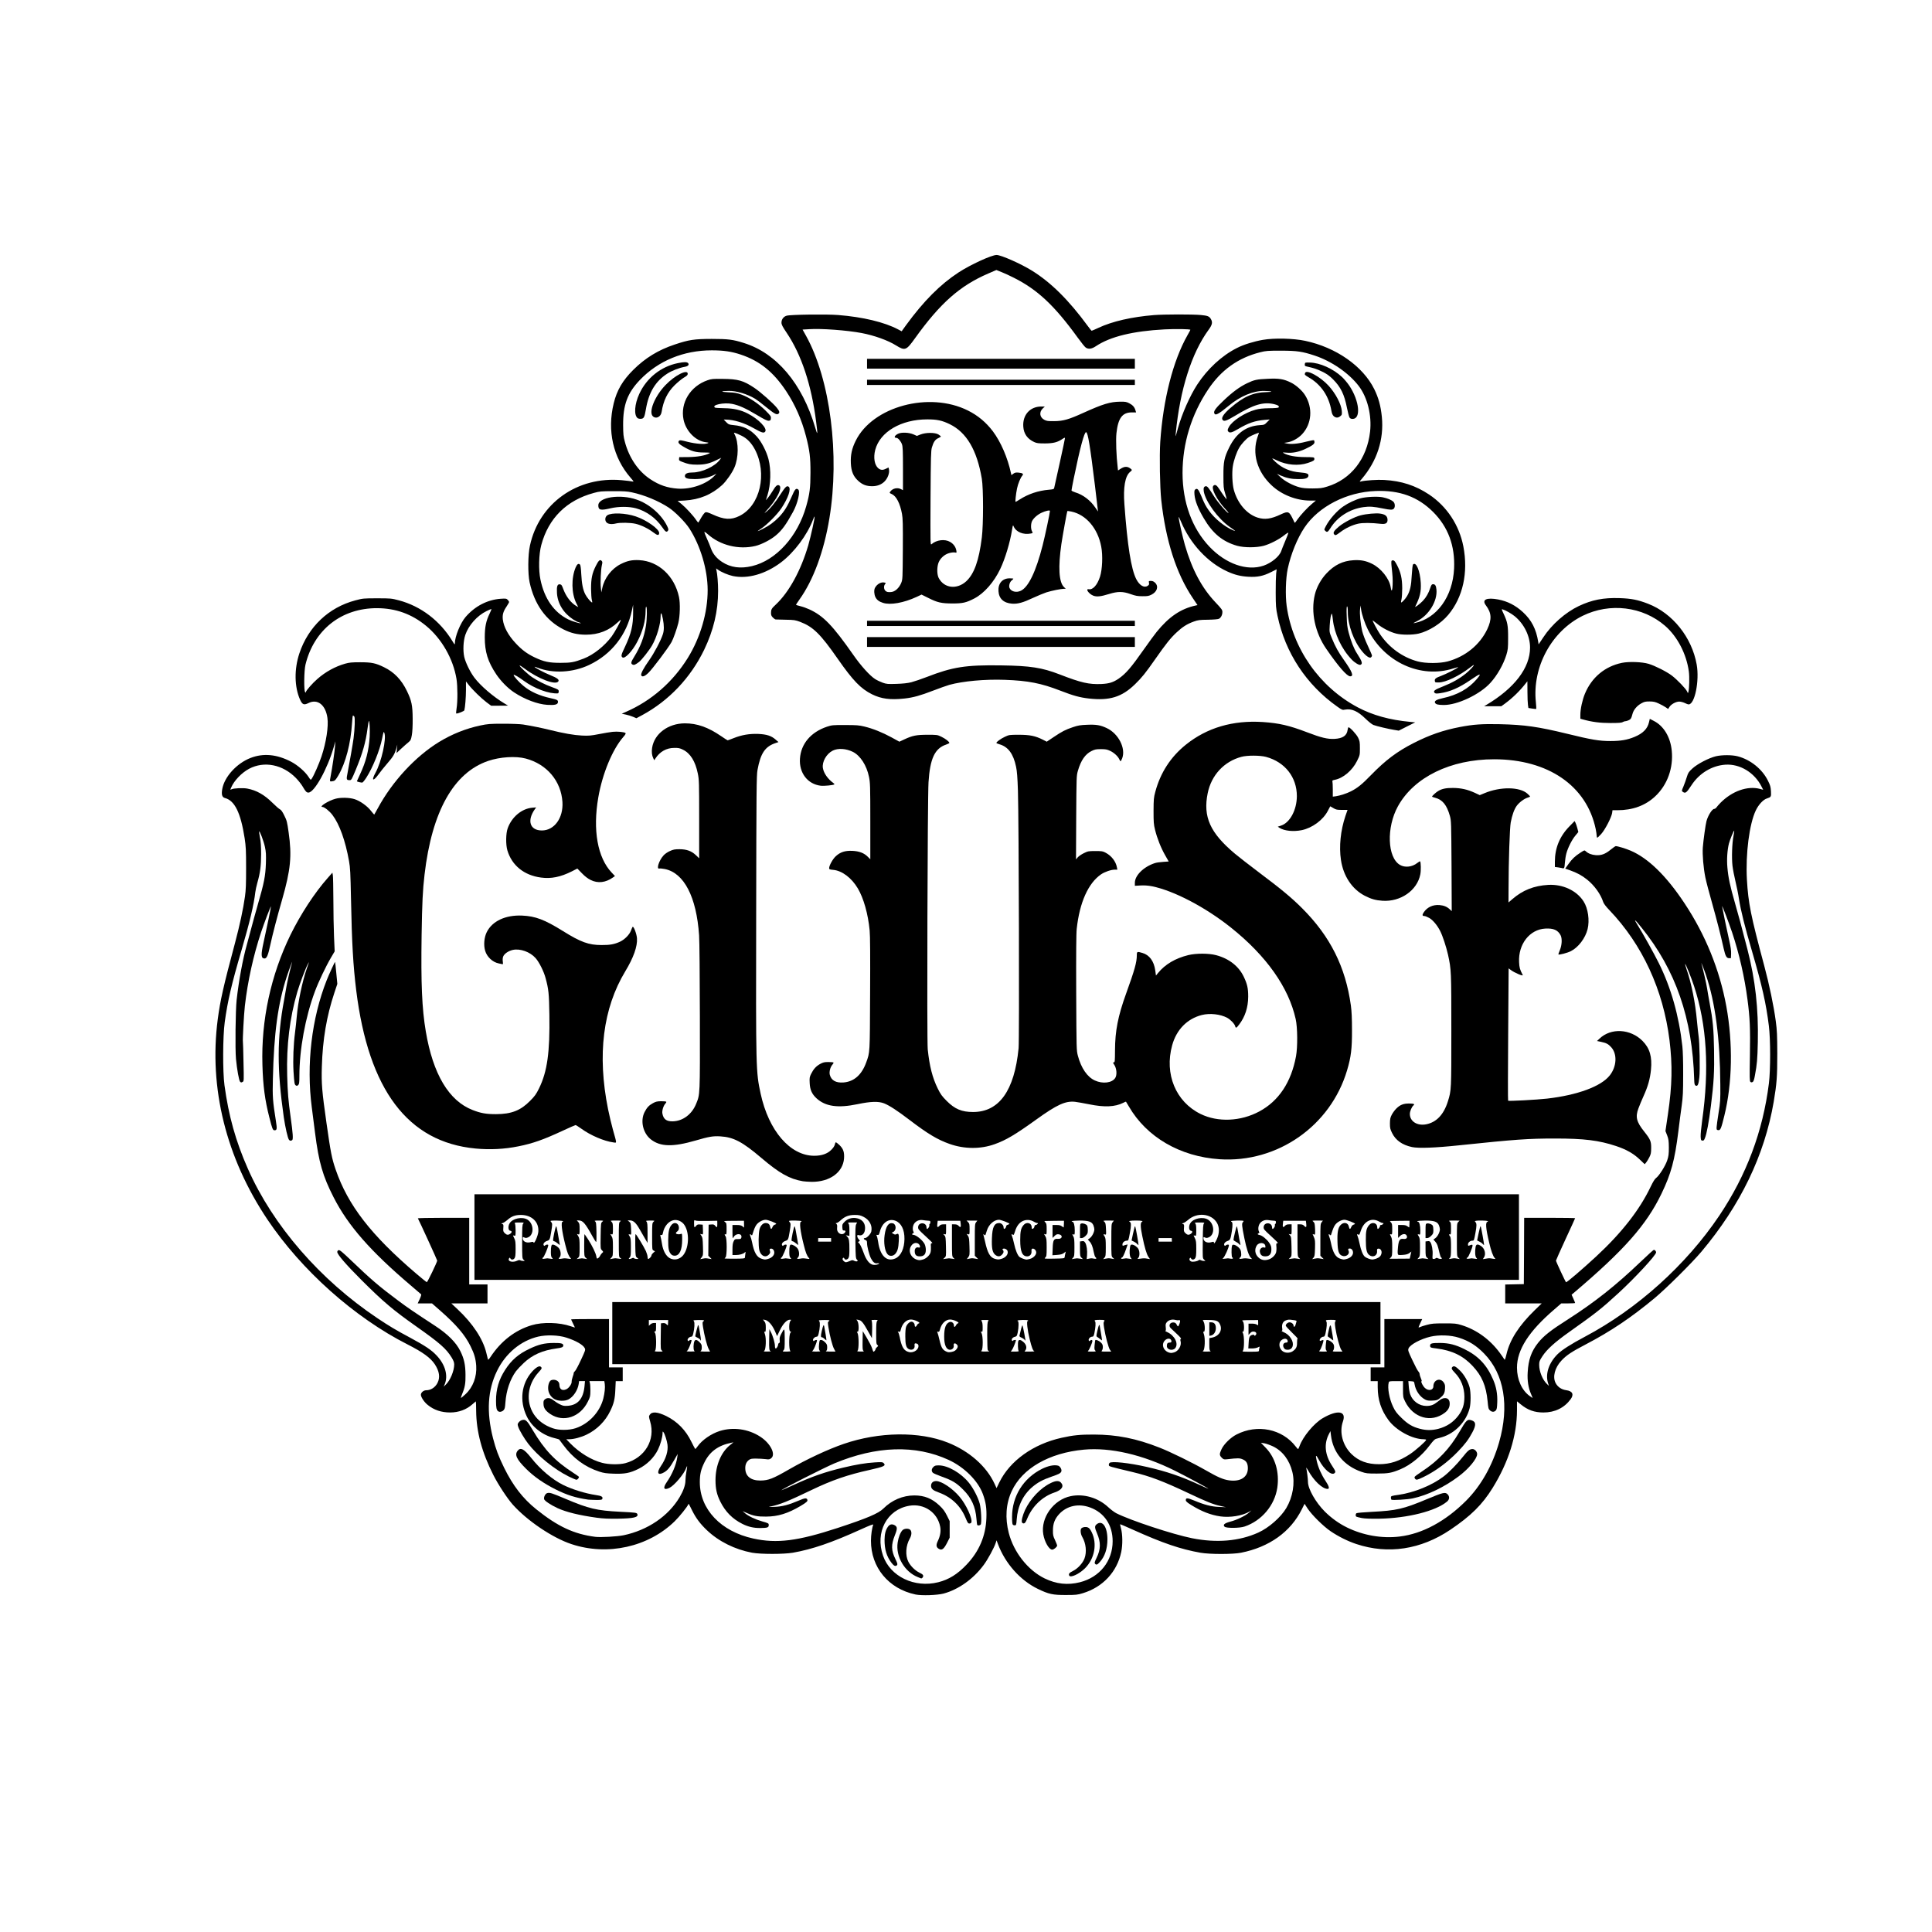 <svg class="img-fluid" xmlns="http://www.w3.org/2000/svg" style="transform-origin:50% 50%;transition:transform 200ms ease-in-out 0s" viewBox="0 0 30050 30050" transform="scale(1.016)" cursor="move"><g fill="#000"><path d="M14250 24646c-410-87-681-414-680-823 0-87 16-197 35-245 5-12-53 10-187 71-450 204-747 306-1044 358-142 24-492 24-624 0-265-50-511-173-692-345-103-98-167-184-226-302-55-111-53-109-59-92-13 34-134 186-207 257-404 395-1030 534-1582 350-289-96-675-356-897-604-84-95-223-305-299-456-174-344-259-660-262-977 0-82-3-148-5-148-1 0-25 20-53 45-90 81-209 125-340 125-135 0-249-38-344-116-53-42-104-119-104-155 0-34 41-69 80-69 73 0 140-44 175-114 42-84 28-176-42-284-66-99-184-185-416-303-815-413-1625-1136-2147-1914-632-943-898-2014-760-3064 38-289 87-506 265-1171 71-268 125-516 152-710 14-98 17-193 17-435 0-271-3-328-22-455-61-392-152-578-303-617-43-12-55-52-40-137 32-186 221-394 433-476 196-76 402-57 622 58 101 53 215 153 266 232 32 49 33 50 47 30 33-46 115-233 152-345 71-213 109-460 90-589-28-199-152-296-291-226-69 34-93 24-128-53-87-195-91-466-10-709 136-406 448-702 855-810 117-31 125-32 335-32 209 0 218 1 333 31 338 90 630 313 820 625 32 53 37 58 37 34 0-104 84-311 164-404 142-165 333-264 536-279 80-5 89-4 109 16 11 11 21 27 21 34 0 6-18 38-40 71-49 72-64 124-56 195 14 116 83 244 200 368 94 100 172 158 287 213 139 66 220 84 394 84 162 0 209-8 357-65 150-58 319-192 429-340 45-62 139-231 139-252 0-5-20 11-45 35-136 129-296 191-490 191-132-1-226-23-342-81-268-135-445-382-519-722-28-129-26-418 5-559 139-649 726-1067 1408-1003 70 7 141 15 158 19 29 6 28 5-26-58-267-307-360-720-257-1139 48-198 137-350 298-510 182-182 385-306 635-389 221-74 298-85 565-86 253 0 326 9 494 62 501 156 893 621 1091 1291 40 136 42 120 15-90-72-561-225-1022-450-1356-65-96-80-126-80-156 0-50 31-92 78-106 57-18 610-25 788-11 380 30 713 110 921 221l53 28 66-92c271-371 524-625 804-808 182-119 506-268 583-268 69 0 373 135 542 240 293 182 565 453 854 847 29 40 56 73 60 73 5 0 50-20 102-44 216-101 511-168 853-196 155-12 583-13 717-1 103 10 128 19 153 62 29 49 21 88-35 164-261 358-438 915-503 1585-6 66-6 66 34-80 62-221 182-492 294-665 159-243 378-445 609-561 103-53 260-101 398-125 175-30 466-23 645 15 474 100 885 388 1059 740 65 132 99 256 116 424 34 345-73 676-308 951-36 42-37 44-13 38 69-17 256-29 356-23 265 15 479 84 688 223 273 182 462 469 525 795 77 402-7 780-232 1048-112 133-294 248-452 286-93 22-260 22-345 0-93-23-214-86-292-151-38-30-68-53-68-50 0 14 76 156 113 210 138 205 345 355 577 417 122 33 338 32 459 0 271-73 492-254 606-493 72-153 66-249-21-365-67-88 9-124 190-90 143 28 264 90 377 194 132 122 202 257 234 455l6 38 72-108c130-198 339-381 542-478 203-96 378-130 624-122 181 6 279 25 437 86 376 145 671 514 745 931 44 249-29 610-123 610-10 0-38-10-61-22-23-11-61-21-83-21-51 0-124 40-151 83l-19 30-38-26c-21-15-68-40-105-57-55-26-79-31-141-32-66 0-82 4-130 31-64 36-115 97-131 157-19 74-28 86-65 102-20 8-42 14-48 13s-22 4-36 12c-19 12-63 15-190 15-160 0-283-16-422-55l-38-11v-62c0-86 31-227 70-321 104-250 306-418 566-472 106-22 310-15 409 15 95 28 276 119 356 180 81 62 216 202 233 243 13 30 13 30 20 7 14-53 18-228 7-312-36-268-175-536-364-700-343-297-846-358-1262-153-475 235-773 784-716 1321 5 54 8 101 6 104-3 2-31 0-62-5l-58-9-7-45c-4-25-8-117-8-204l-1-160-27 34c-89 114-199 221-314 306l-58 42h-263l34-20c432-257 669-568 669-878 0-176-90-360-234-479-49-40-140-92-183-105-22-7-21-4 12 66 60 127 70 182 69 373 0 155-3 178-27 258-45 145-140 313-243 426-160 178-509 343-718 340-86-1-116-9-130-32-17-28 20-51 116-72 225-48 396-144 523-293 80-95 58-92-95 13-176 121-318 183-470 204-49 7-68 6-79-4-30-29-3-50 126-100 144-57 255-120 353-200 61-50 120-114 120-129 0-3-26 14-57 38-169 131-372 228-478 230-58 1-60 0-63-25-4-31 16-46 100-77 65-24 223-103 253-126 13-10-12-5-71 14-499 159-1055-95-1308-598-47-94-93-232-103-308l-7-59-8 55c-9 69 6 227 32 338 12 49 47 142 85 222 36 76 65 145 65 153s-7 20-15 27c-21 17-75-18-135-91-129-155-219-402-220-601 0-58-4-88-11-88-8 0-10 44-6 152 3 120 10 174 30 248 34 131 80 247 127 319 80 123 91 161 53 175-21 8-89-33-134-81-155-162-264-394-288-611-5-46-11-86-14-89-12-11-29 77-34 177-6 104-5 106 32 195 55 134 100 215 188 339 126 178 152 246 93 246-49 0-179-149-365-419-173-250-240-564-176-831 27-114 95-238 179-326 121-129 249-191 411-201 115-7 191 8 285 54 138 67 266 228 286 358 21 145 43-48 24-220-20-184-20-190 10-190 21 0 31 12 63 72 58 111 79 205 80 353 0 69-5 145-11 170-6 24-9 47-6 49 8 8 65-53 91-97 46-78 64-156 72-320 5-85 13-158 19-164 48-48 108 96 119 282 7 135-12 218-85 363-11 21 72-41 116-87 53-56 88-118 116-203 15-44 22-53 41-53 32 0 46 21 52 82 17 177-117 395-298 484-54 26-65 34-39 29 342-68 587-405 607-835 16-347-91-636-321-866-234-233-512-335-880-321-443 16-873 237-1089 559-111 166-209 407-257 633-31 144-38 410-16 569 92 654 503 1240 1088 1551 229 121 486 193 806 223l74 7-126 63-126 64-72-12c-88-14-265-56-316-75-21-8-73-49-122-97-118-115-211-156-312-138-40 8-46 6-118-45-476-336-798-826-916-1390-25-118-27-151-28-355-1-124 3-255 7-292l8-66-88 44c-117 59-207 78-343 70-118-6-212-29-323-80-304-138-572-428-713-769-19-45-34-74-34-65 0 35 61 307 96 428 110 379 259 657 470 880 92 97 104 114 104 145 0 45-21 87-52 104-16 8-74 13-169 15-128 1-152 5-217 28-103 37-172 81-264 167-93 87-160 171-328 411-148 212-205 282-307 381-202 197-390 255-708 219-139-16-240-44-433-119-296-115-494-154-854-167-304-11-640 20-848 77-41 12-154 52-250 89-195 75-301 105-435 120-218 24-357 6-500-65-172-86-289-207-523-542-266-382-378-491-575-566-75-28-93-31-222-33-77-2-146-3-153-4-8 0-27-13-43-29-23-23-29-38-29-71 0-53 9-69 72-127 204-191 384-520 498-908 39-136 105-433 97-441-2-3-12 17-22 43-89 238-290 507-492 659-239 180-511 257-737 209-72-15-175-59-227-96l-30-21 5 24c15 62 26 205 26 320 0 310-70 604-214 903-208 429-540 779-949 1000l-88 47-49-21c-28-12-78-28-113-35l-62-13 65-29c389-170 716-455 946-825 193-313 305-694 304-1041-1-313-111-680-281-943-64-98-220-255-314-317-157-103-373-193-565-234-68-15-126-19-285-18-184 0-208 2-298 27-416 112-694 387-804 797-38 140-44 382-13 529 60 291 206 501 426 610 59 29 182 66 191 58 2-3-9-8-26-12-16-3-56-23-88-44-151-99-240-244-250-406-6-101 6-138 44-133 24 3 31 12 53 73 43 115 116 210 198 258l31 17-29-57c-76-152-80-388-10-552 23-52 46-65 68-38 6 7 14 71 17 142 8 150 25 237 61 309 24 48 89 126 105 126 4 0 2-17-4-38-6-20-11-98-12-172 0-158 16-236 73-350 42-84 63-103 88-78 14 14 15 23 4 69-16 75-24 261-15 344l8 70 13-63c33-157 143-300 285-371 100-50 170-65 284-59 293 16 537 242 606 563 21 96 16 294-10 399-21 86-78 247-104 292-53 94-290 409-354 471-56 55-98 69-110 37-9-24 35-108 120-228 77-108 180-303 211-399 20-60 20-133 1-233-19-98-35-118-35-44 0 121-59 321-131 447-43 75-160 224-200 254-57 43-77 51-99 39-30-16-25-38 26-120 97-157 151-300 179-472 17-106 20-284 5-293-6-4-10 19-10 63 0 151-44 314-128 474-76 146-192 267-227 238-24-20-19-39 39-161 96-203 126-330 125-528v-116l-19 87c-79 374-312 672-654 834-249 118-555 134-788 43-27-10-48-17-48-14 0 11 145 89 235 125 114 46 146 71 129 98-40 62-307-39-515-195-39-30-74-51-77-48-9 9 126 135 190 178 91 60 196 113 306 153 96 35 102 39 102 66 0 15-6 28-12 29-135 10-360-73-525-194-83-62-153-101-153-87 0 20 81 110 149 166 108 90 244 151 421 190 99 22 112 29 108 62-4 35-48 46-163 39-147-9-347-84-510-192-96-64-201-171-271-275-130-195-176-345-176-565 0-160 19-253 75-367 18-38 30-68 25-68s-38 14-74 32c-143 70-274 217-324 364-31 92-38 242-16 339 21 89 91 231 155 316 97 128 289 292 462 396l54 32-130 1h-130l-70-52c-82-62-215-192-273-266l-42-54v129c0 115-13 271-25 314-5 13-93 49-122 49-6 0-5-29 3-77 18-109 17-338-1-453-51-309-228-618-467-814-219-180-465-268-748-269-546-2-967 331-1097 865-22 91-26 399-5 420 9 9 12 9 12-2 0-20 101-135 175-199 124-109 271-190 424-234 64-18 101-22 231-22 178 0 237 13 366 76 156 76 267 192 350 364 72 148 87 221 88 425 1 109-4 204-13 252-13 71-17 79-54 110-23 18-72 62-111 98l-69 65 6-65 6-65-14 54c-25 90-50 132-137 232-46 53-108 130-138 172-82 113-112 96-46-25 93-169 172-526 136-613-10-25-12-19-35 93-34 174-145 446-239 591-25 40-53 74-61 77-12 5-85-12-85-20 0-2 22-50 49-107 90-192 133-360 147-575 6-106-2-252-13-240-3 3-12 54-20 113-27 211-75 380-183 641-59 141-65 152-89 152-53 0-55-8-32-121 30-155 79-434 90-519 19-146 25-318 11-335-7-8-16-15-20-15s-11 51-14 113c-20 316-97 612-211 807-38 64-51 79-76 84-57 11-57 12-43-61 30-161 64-394 69-468l5-80-24 87c-96 335-297 698-388 698-29 0-42-14-89-94-19-33-65-91-104-131-202-205-484-261-714-140-115 61-232 183-276 289-15 36-15 37 5 26 31-17 178-24 243-11 139 26 260 94 383 216 50 50 103 96 117 102 17 8 39 38 66 95 38 75 44 99 66 257 52 362 31 574-100 1031-74 256-148 541-180 690-34 160-55 210-88 210-55 0-58-54-16-245 47-208 117-550 114-553-5-5-102 248-150 392-120 361-206 750-250 1132-15 133-36 526-30 549 2 5 6 144 9 307 7 297 7 297-15 308-17 10-24 9-36-2-18-18-48-185-64-351-14-149-7-747 10-902 34-302 94-624 156-845 19-69 49-179 66-245s62-229 100-362c100-345 119-445 126-638 4-135 2-175-15-255-18-85-79-247-89-236-2 2 4 44 13 92 13 64 18 138 18 259-1 181-14 283-58 437-13 46-27 110-31 143-21 188-86 460-210 885-154 524-213 779-258 1104-30 220-32 756-4 966 64 470 172 858 358 1278 384 870 1104 1700 1987 2291 175 117 282 181 492 293 237 128 331 190 412 277 131 139 178 307 122 441l-15 35 35-34c66-64 126-209 126-306 0-30-10-58-37-103-85-139-180-223-546-481-354-250-501-374-838-710-235-235-369-390-369-428 0-13 8-24 20-28 17-5 52 23 187 152 312 299 434 403 726 621 139 104 238 172 567 387 191 125 319 253 384 385 58 118 78 210 79 365 2 128-9 191-50 289-13 32-22 60-20 63 3 2 35-24 71-58 114-106 174-266 163-434-8-110-29-183-87-300-86-174-217-328-468-548l-122-107h-219l31-66c17-36 27-69 22-73-5-5-74-64-154-132-623-529-964-918-1187-1355-166-325-226-535-283-983-17-130-39-306-50-391-86-656-3-1364 229-1950 35-88 123-281 127-277 2 2 11 78 19 169l16 167-45 135c-119 357-180 716-192 1131-8 264 2 377 71 864 65 455 81 539 140 711 188 547 542 1004 1236 1596 83 71 155 129 160 129 11 0 159-309 159-330 0-10-279-619-296-647-3-4 173-8 390-8h396v1020h280v290h-554l95 89c234 219 390 456 441 669 12 48 23 93 25 101 2 9 18-7 39-39 160-243 376-410 630-486 170-51 425-44 599 16 32 11 60 20 62 20s-10-27-27-60c-16-33-30-62-30-65s131-5 290-5h290v740h210v210h-107l-6 128c-6 146-22 214-78 329-75 157-205 287-362 362-87 42-198 71-269 71h-42l64 66c140 142 322 253 485 295 104 27 263 29 355 5 299-80 464-356 380-638-21-73-22-79-6-103 34-52 118-45 251 19 171 84 301 217 388 398 29 59 55 107 58 108 3 0 20-20 37-44 69-96 207-191 336-232 205-65 440-32 622 87 156 101 241 270 167 329-25 20-35 21-88 14-33-4-97-8-142-8-68-1-86 3-110 20-39 29-58 71-57 129 1 121 85 188 234 187 122-2 191-29 435-170 273-157 596-308 838-391 541-186 1157-194 1594-20 327 130 591 362 714 628l32 69 42-87c162-332 520-588 956-684 174-39 286-50 494-49 351 1 647 60 1000 199 174 68 510 233 716 351 179 103 261 138 350 151 176 25 289-48 289-185 0-72-22-112-76-135-48-22-76-22-241-3-49 5-55 4-83-24-37-37-37-57-3-130 36-77 138-178 228-224 319-165 702-87 909 185 16 20 31 37 35 37 3 0 14-21 23-47 52-145 220-346 353-425 230-134 368-112 310 51-57 163-5 363 130 496 110 108 246 158 425 157 170-1 310-47 476-157 81-54 244-198 244-216 0-5-17-9-37-9-177-1-423-135-540-293-113-154-164-309-165-503v-94h-108v-210h210v-740h579l-29 62c-16 34-28 64-26 66 3 2 13-1 23-6 10-6 57-21 103-33 74-20 108-23 265-23 167 0 186 2 268 27 229 71 434 220 584 424 32 44 63 88 69 99 9 15 14 1 33-76 51-223 192-442 434-677l106-103h-559v-289l143-3 142-3 3-507 2-508h390c215 0 390 3 390 6s-66 148-147 322c-80 174-146 321-146 327 0 15 145 325 154 331 11 6 247-196 460-393 392-363 667-715 836-1070 36-75 63-119 83-133 46-33 143-186 170-270 21-63 25-94 25-195-1-104-4-129-26-187l-26-66 38-259c65-439 71-750 24-1133-96-771-416-1463-920-1990-54-56-86-99-95-125-39-121-135-254-248-344-79-63-153-103-260-141l-73-26 49-70c56-78 99-120 186-176 59-38 60-38 80-19 37 34 89 54 152 59 84 6 145-16 227-83 37-30 72-55 79-55 32 0 152 37 230 70 269 116 546 386 823 805 321 484 537 1016 640 1577 103 566 92 1177-30 1673-49 200-60 227-94 223-23-3-26-7-25-43 1-22 14-121 30-220 27-167 29-199 27-430-4-705-77-1263-221-1685-34-100-83-221-66-165 23 79 74 304 84 370 6 44 25 148 40 230 48 252 62 398 67 713 6 332-3 499-48 857-31 250-65 433-93 498-12 31-20 38-38 35-21-3-23-9-26-62-2-32 9-142 23-245 112-793 71-1465-124-2058-41-126-130-347-137-340-2 2 7 37 21 78 76 219 135 514 160 793 9 94 20 198 25 231 16 96 24 517 12 634-12 113-27 145-60 125-13-9-17-28-19-90-27-938-282-1676-804-2324-109-136-130-149-61-40 77 123 250 433 323 580 187 376 309 806 361 1275 8 76 13 236 12 435 0 268-4 338-22 470-12 85-36 265-52 400-55 440-110 644-259 953-231 478-572 864-1345 1519l-30 25 27 60c15 33 27 63 27 67 0 3-48 6-106 6h-106l-106 92c-391 335-572 618-572 892 0 183 75 349 196 435 24 18 44 30 44 28 0-3-11-29-25-60-41-94-59-206-51-332 11-195 56-321 160-452 86-107 191-190 454-357 410-263 731-516 1112-880 107-102 199-186 205-186 16 0 35 21 35 39 0 42-319 387-577 624-264 242-340 302-755 596-220 156-339 264-408 369-45 69-50 81-50 133 0 101 52 230 119 293l30 29-15-48c-41-138 14-304 146-436 65-65 208-157 420-269 802-425 1549-1098 2055-1850 419-624 670-1293 762-2030 25-203 25-675-1-880-42-341-104-614-256-1135-113-385-173-626-201-803-11-75-36-198-54-272s-39-182-46-240c-14-123-6-349 16-459 8-41 13-76 11-78-6-7-65 135-81 196-25 98-35 243-24 365 13 155 41 286 116 546 63 220 88 312 191 710 121 468 170 906 159 1420-6 267-12 338-44 508-12 69-22 96-36 103-13 7-23 7-33-2-13-11-14-64-8-403 7-413 0-579-37-856-45-346-128-707-234-1025-56-165-153-421-155-404 0 11 80 398 110 527 22 96 30 153 28 200l-3 67h-30c-36 0-55-33-80-145-48-215-104-433-176-690-45-157-92-337-105-400-30-147-47-351-39-460 9-114 42-352 56-403 23-86 87-187 118-187 10 0 25-10 34-22 8-13 37-45 63-72 178-179 412-262 601-213l52 14-26-51c-108-213-331-348-553-333-206 14-400 131-519 315-77 118-93 130-135 99-16-12-15-17 13-82 16-39 39-103 51-143 20-65 28-78 87-132 77-70 248-159 358-186 92-22 249-22 335 1 195 51 374 195 462 373 35 70 42 94 46 160 5 87 2 91-62 112-57 18-127 94-169 181-100 207-159 669-137 1061 21 363 59 551 265 1318 77 286 146 617 177 850 19 142 22 212 23 495 0 357-8 459-55 740-140 818-509 1583-1108 2295-147 174-538 562-717 711-359 298-672 508-1055 708-214 112-291 163-368 245-103 109-140 252-90 346 33 61 90 99 163 109 95 13 120 64 67 137-97 133-242 204-417 204-137 0-241-37-348-125l-57-46v138c-1 386-128 792-373 1188-159 257-333 428-647 640-451 304-954 380-1439 219-130-43-275-115-394-196-112-76-285-247-351-346l-48-74-42 84c-172 346-498 579-931 665-126 25-477 25-620 0-305-54-578-147-1033-352-106-48-195-86-197-84s3 29 12 59c26 97 28 251 5 364-64 305-281 539-587 632-82 25-104 28-260 28-200 1-265-13-431-94-268-130-498-388-609-684l-22-59-13 39c-23 73-122 255-183 337-157 214-387 378-615 439-99 26-336 34-432 14zm350-187c163-41 295-123 435-271 191-201 292-438 302-709 6-152-8-246-54-371-75-203-285-412-524-522-509-234-1107-215-1753 55-155 66-830 408-804 409 4 0 91-38 193-85 276-126 468-193 747-260 196-47 350-73 489-81 101-6 117-5 132 10 41 41 11 55-215 106-335 74-576 157-886 306-359 173-489 225-627 253-43 9-36 10 55 6 120-4 220-30 374-96 96-41 121-43 132-14 9 23-11 41-105 97-193 114-344 161-526 162-132 1-193-10-295-55l-65-29 34 30c54 47 159 97 267 128 96 27 99 29 99 57 0 36-20 43-130 44-100 1-185-19-273-63-153-77-260-185-338-341-54-108-74-197-74-328 0-225 85-429 224-539l51-41-35 7c-200 41-329 136-410 301-53 108-70 179-70 301 0 416 322 756 819 864 361 79 678 39 1291-162 450-148 625-222 700-297 129-129 298-201 474-201 154 0 271 47 384 154 57 54 81 87 115 154l42 85v254l-40 79c-48 94-79 118-122 94-45-25-50-58-20-121 37-75 50-152 37-219-42-221-247-360-473-322-343 58-527 407-402 765 111 319 482 497 845 406zm2169 0c304-77 501-325 501-628 0-247-128-438-346-517-177-65-356-26-474 103-66 72-94 145-94 248-1 70 3 88 32 149 17 37 32 75 32 83 0 21-50 63-76 63-48 0-117-120-136-236-42-253 157-529 420-583 198-41 420 24 575 169 39 37 95 78 122 92 222 112 866 324 1160 383 375 75 722 46 1014-86 162-73 345-234 429-375 100-169 136-383 93-554-45-182-149-319-294-390-45-21-106-43-134-48-29-5-53-9-53-8s33 35 73 76c147 151 212 374 178 611-40 270-238 506-501 595-75 26-281 27-306 3-30-30-4-53 88-78 100-26 228-88 283-136l40-36-35 21c-106 62-294 92-441 71-150-22-288-76-446-174-65-40-83-57-83-75 0-38 26-36 128 6 160 67 263 93 382 98l105 4-86-19c-108-23-221-69-474-189-404-191-602-266-870-330-356-85-360-86-363-105-2-10 2-25 10-34 25-31 299-2 578 62 292 67 519 144 784 266 82 38 150 68 152 66 4-4-360-200-512-275-494-246-987-360-1393-323-532 49-945 286-1106 635-89 191-104 413-45 641 77 296 293 570 548 695 180 87 353 106 541 59zm-6987-719c371-78 687-293 860-585 57-97 88-185 88-253 0-33 7-95 15-138 16-82 14-105-3-55-32 91-183 270-258 306-85 40-103 3-41-87 84-120 146-268 162-384l6-49-50 88c-66 116-103 162-157 193-96 56-121 9-50-95 78-113 114-232 101-329-8-60-41-163-60-188-14-18-14-17-15 11-1 65-32 174-71 255-61 123-169 230-299 294s-210 79-380 73c-112-4-150-9-220-32-218-70-403-207-550-407-34-45-63-84-64-85-2-2-37-12-80-23-181-46-340-173-416-332-114-237-82-500 83-684 58-64 109-93 131-75 24 20 21 28-38 92-165 183-193 441-68 635 64 98 163 172 292 216 94 33 247 32 348-1 204-67 373-249 425-456 21-85 29-167 22-220l-7-45h-228l7 28c5 15 8 68 8 118-1 85-3 97-39 168-117 238-373 323-573 191-75-50-105-93-106-156-2-42 2-54 22-70 37-30 83-24 133 16 24 19 67 47 97 61 46 23 63 26 120 22 154-11 238-110 256-300l7-78h-90l-6 43c-15 97-82 199-158 238-57 29-159 26-214-6-60-35-97-100-96-170 0-57 21-109 47-119 58-22 125 13 125 65 0 72 41 102 104 75 40-17 87-81 84-117-1-13 6-46 15-72 10-26 17-54 17-62s8-20 18-27 51-83 91-169c71-153 73-157 58-186-26-50-135-112-277-158-122-40-307-46-435-16-267 63-499 257-630 526-143 293-163 629-61 1028 46 176 82 272 170 453 136 276 286 470 492 636 329 264 577 380 904 422 82 10 337-4 432-24zm11883 19c348-42 702-234 1016-548 228-229 402-536 505-893 160-558 79-1045-229-1360-120-123-231-193-387-243-124-40-302-46-433-16-151 35-312 121-337 180-11 28-8 40 60 183 39 84 80 161 91 171 10 10 19 28 19 40s9 41 19 64c12 26 16 43 9 45-14 5 23 77 54 104 54 49 128 34 128-27 0-98 105-137 158-59 20 30 23 44 20 97-4 69-20 97-82 147-33 27-47 31-110 34-58 3-81 0-112-16-81-42-145-135-162-235-7-41-8-42-51-45l-44-3 6 78c3 43 13 99 22 124 36 105 138 179 248 179 68 0 112-16 170-63 56-45 80-57 116-57 46 0 71 31 71 86s-25 100-75 138c-208 159-483 81-608-173-31-64-32-71-32-189v-122h-106c-102 0-107 1-113 23-21 80 9 247 66 367 33 70 56 101 127 170 98 97 170 140 287 170 97 25 180 25 277 1 130-34 231-100 309-203 67-89 93-169 93-288-1-144-51-271-146-368-51-53-59-72-34-92 22-18 49-4 112 58 65 64 124 167 148 258 19 75 20 242 0 319-52 204-221 382-423 443-37 11-79 23-93 26-17 4-46 33-91 93-124 166-295 307-454 373-135 56-184 65-359 65-149 0-165-2-240-28-263-92-433-296-463-558l-8-64-22 43c-80 152-64 320 48 489 54 83 58 94 35 113-46 38-159-58-235-200-49-92-59-88-35 15 22 97 71 208 132 299 56 84 67 126 34 126-80 0-210-123-298-282-19-35-32-51-29-37 12 58 26 167 26 212 0 107 119 315 259 455 99 98 214 181 338 242 249 122 537 172 808 139zm-7477-13078c46-12 152-48 235-80 399-155 598-186 1142-178 444 6 624 34 893 138 332 129 449 155 641 147 117-6 178-25 260-80 113-78 191-168 391-453 73-104 161-224 194-265 189-232 368-354 598-404l27-6-74-110c-251-373-413-879-481-1500-21-200-29-672-15-890 44-648 195-1241 417-1632 24-43 44-79 44-82 0-12-220-16-395-7-486 26-830 110-1051 257-64 43-113 50-155 22-14-8-69-77-124-153-357-493-618-737-981-918-61-31-145-70-187-86l-77-31-127 55c-433 187-732 452-1118 989-135 189-153 196-292 110-123-77-331-152-526-189-221-42-619-72-803-59l-101 6 54 97c370 668 517 1821 357 2791-83 506-246 948-459 1245-31 43-54 79-52 82 2 2 33 11 68 20 35 8 96 30 135 48 216 99 358 246 675 699 114 164 251 316 332 368 28 18 81 43 117 56 59 21 78 22 210 18 100-3 171-11 228-25zm-2439-1778c369-88 700-454 830-917 53-188 65-282 65-511 1-236-12-341-69-562-66-253-166-481-303-688-194-293-404-463-695-560-140-47-263-65-444-65-433 0-818 159-1101 454-190 199-258 381-256 691 1 139 4 173 27 257 65 244 205 450 391 572 136 90 260 132 418 143 204 14 444-70 563-197l30-32-41 21c-80 40-183 62-292 62-116 0-156-14-150-54 4-31 43-47 113-47 149 0 349-94 423-197l20-28-77 37c-102 51-177 68-291 68-100 0-141-8-228-42-47-18-53-24-50-47l3-26 140-1c140-2 253-22 319-56 22-11 12-13-82-14-124 0-191-19-309-87-75-42-95-69-71-93 11-12 32-9 133 17 124 31 255 41 304 22 22-9 19-10-26-16-156-18-305-169-342-345-53-257 102-512 367-604 61-21 83-23 233-21 233 2 315 25 483 137 96 64 290 236 347 308 42 53 46 74 17 92-25 15-66-9-193-113-57-48-129-101-159-120-122-73-284-122-403-120-129 2-134 15-8 21 102 4 133 10 206 37 117 43 255 135 362 240 81 81 88 91 85 122-3 30-7 34-33 37-23 2-67-20-188-92-164-98-268-145-372-166-126-26-325 17-262 57 6 4 71 8 142 9 142 2 251 26 358 81 165 83 306 230 267 278-21 26-51 17-170-50-151-86-307-134-435-135h-29l38 39c36 36 43 39 114 46 152 14 252 63 353 173 72 79 149 228 180 347 42 165 36 389-16 555l-24 75 30-35c16-19 48-65 70-101 49-82 71-103 98-94 67 21-24 213-179 379-46 50-49 55-18 32 58-43 139-141 221-269 78-120 97-138 126-120 43 29-5 173-110 330-63 95-221 254-308 311-78 51-72 53 22 6 100-50 182-111 254-187 78-84 126-162 188-305 51-120 68-138 102-111 34 29-9 212-80 342-108 197-169 281-263 360-79 67-219 139-314 162-257 60-538-10-728-180-31-28-52-41-52-32 0 8 17 52 38 98 22 46 50 115 63 153 29 82 87 152 172 207 130 84 279 104 456 62zm7832-7c122-42 243-143 270-224 6-21 34-88 60-151 27-62 49-120 49-127 0-8-27 8-62 36-81 65-218 135-315 162-114 30-299 30-407 0-221-63-374-188-509-418-89-150-136-270-144-364-4-52-2-68 10-79 32-26 49-8 92 94 52 127 68 156 120 230 85 120 243 249 370 300 48 20 41 13-50-50-182-127-377-395-400-548-8-51 4-77 35-77 21 0 44 30 124 158 56 89 197 252 219 252 5 0-14-26-44-57-134-142-228-326-185-362 27-22 50-8 93 59 53 83 104 152 108 148 2-2-8-41-23-88-24-78-26-100-26-270-1-215 12-279 89-435 107-216 260-327 469-340 66-4 72-6 110-46l41-41-77 6c-149 13-252 48-409 141-97 58-133 65-153 32-9-13-6-27 14-64 50-94 246-221 407-264 58-16 112-21 210-23 73 0 136-5 142-11 18-18-5-37-65-51-166-39-318 6-599 177-138 83-176 94-195 58-17-31 25-92 123-177 201-174 352-240 557-243 112-2 79-16-41-18-167-2-365 80-539 225-162 134-211 159-225 114-10-31 25-79 141-189 136-130 247-212 359-266 115-55 149-62 325-70 167-8 240 4 349 58 77 37 172 122 216 192 123 195 104 441-46 600-59 62-149 112-225 124l-49 7 35 9c65 15 173 7 294-25 65-16 122-28 127-24 5 3 9 16 9 29 0 29-33 54-142 105-98 46-195 65-287 56-62-5-64-5-40 9 68 38 181 58 324 59 134 1 140 2 143 22 4 28-11 38-100 68-141 48-326 32-471-39-39-19-72-33-74-31-2 1 20 25 49 53 104 98 227 150 381 162 105 8 134 22 123 58-10 33-54 45-156 44-102 0-181-17-270-56l-55-25 59 55c65 60 185 124 286 151 48 13 101 18 200 18 117-1 147-4 223-28 365-110 611-425 658-841 28-250-40-525-174-700-150-196-414-379-674-465-192-63-266-74-513-75-204 0-234 2-320 24-338 85-599 271-798 570-257 384-392 826-392 1279 1 452 145 846 412 1128 251 264 574 377 829 290zm-8608-737c23-40 51-76 63-80 15-5 46 4 105 31 180 83 285 90 416 25 317-157 430-648 236-1018-54-101-121-170-206-211-40-19-82-38-95-41-23-7-23-6-9 22 64 123 62 357-4 508-35 82-125 209-186 266-161 147-347 224-574 238l-109 6 61 49c65 53 181 179 225 246 15 22 29 38 31 36 3-3 24-37 46-77zm9126 30c45-65 151-180 224-241l58-48h-83c-216 0-440-88-594-233-223-208-304-490-214-746 11-30 20-57 20-58 0-7-119 42-150 62-46 29-120 109-153 167-40 67-83 192-97 281-16 95-8 278 15 362 57 208 199 374 366 426 109 34 204 21 356-51 114-53 126-47 191 92 9 21 19 38 22 38s20-23 39-51z"/><path d="M14289 24381c-204-80-343-317-310-530 12-81 41-154 73-188 28-29 97-32 121-5s21 80-8 131c-63 110-72 259-22 357 34 66 103 134 172 168 44 21 55 32 55 50s-20 39-33 36c-1-1-23-9-48-19z"/><path d="M13886 24164c-76-99-108-206-108-353 1-91 16-151 52-202 27-37 59-45 99-25 47 25 48 53 8 153-60 150-58 235 9 371 29 59 33 76 24 88-22 25-48 15-84-32z"/><path d="M15195 23578c-2-7-6-47-10-89-14-184-77-323-205-449-103-103-163-139-321-196-67-24-130-51-140-60-26-24-24-60 6-89 20-21 34-25 83-25 140 0 340 116 463 268 65 81 139 223 164 317 22 82 32 299 15 320-15 18-49 20-55 3z"/><path d="M15021 23480c-77-190-219-325-415-396-87-31-116-56-116-101s30-73 78-73c83 0 253 114 359 241 101 119 201 338 180 393-4 9-17 16-30 16-20 0-28-12-56-80z"/><path d="M16604 24355c-10-26 3-41 59-69 72-35 149-119 176-191 37-99 23-232-35-331-26-45-32-115-11-132 23-19 67-25 97-12 22 9 38 29 60 74 86 177 44 405-104 552-91 90-226 151-242 109z"/><path d="M17000 24175c-10-12-6-28 23-87 66-135 68-236 8-378-38-88-39-112-5-139 87-69 164 40 164 232 0 143-40 263-117 347-38 43-54 48-73 25z"/><path d="M15742 23578c-8-8-12-47-12-117 0-318 172-594 457-737 95-47 185-66 247-50 30 7 60 58 51 87-9 28-36 43-154 83-131 46-201 83-285 152-146 122-230 294-245 504-5 75-8 85-26 88-11 1-26-3-33-10z"/><path d="M15882 23543c-12-23 9-106 47-190 83-176 238-339 396-414 74-36 123-38 153-6 52 55 14 114-96 151-188 63-342 210-421 403-20 50-33 69-49 71-12 2-24-4-30-15z"/><path d="M9370 23471c-267-37-466-86-599-147-103-48-198-111-204-136-9-34 18-86 48-94 40-10 65-2 281 89 354 150 476 179 834 197 245 12 255 14 264 37 18 47-58 65-294 69-150 2-226-1-330-15z"/><path d="M9240 23194c-189-27-322-69-495-155-185-93-334-196-456-318-144-144-177-213-128-275 45-57 99-28 209 111 140 176 319 328 485 411 142 70 342 132 503 156 88 12 112 27 99 60-5 13-22 16-99 15-51-1-104-3-118-5z"/><path d="M8945 22841c-221-109-480-318-623-504-58-75-134-204-151-255-13-40-13-45 6-70 11-15 33-31 49-35 57-16 77 2 167 155 181 304 339 470 620 652 48 31 87 59 87 62 0 17-23 44-38 44-9 0-62-22-117-49z"/><path d="M7864 21842c-26-17-34-56-34-162 0-177 44-326 142-476 95-147 203-240 371-319 140-67 229-88 368-89 116-1 149 8 149 38-1 26-20 35-105 46-213 29-369 98-501 223-46 43-99 100-118 125-90 123-149 296-162 477-6 84-10 102-30 122-23 23-59 30-80 15z"/><path d="M21083 23476c-39-8-76-17-82-21-15-9-14-40 2-53 6-5 113-15 237-21 375-19 480-43 836-192 250-104 283-113 319-79s34 81-6 114c-172 145-602 254-1034 262-141 2-221-1-272-10z"/><path d="M21538 23195c-5-5-8-19-8-31 0-26 3-27 122-44 234-34 506-144 683-279 82-62 209-191 294-299 78-99 106-122 150-122 35 0 71 39 71 77 0 70-129 226-283 341-221 166-478 289-702 337-80 18-316 31-327 20z"/><path d="M21900 22875c-7-8-10-21-7-29 3-7 52-44 109-81 250-164 428-351 575-605 110-189 123-201 190-179s69 73 9 185c-58 109-112 180-221 293-159 165-347 303-532 392-90 43-105 46-123 24z"/><path d="M23046 21828c-23-21-26-35-36-142-23-236-87-387-231-540-144-154-314-236-551-266-93-11-98-14-98-45 0-33 30-40 160-39 132 2 229 27 365 94 214 105 344 243 440 467 48 111 68 222 63 348-3 84-7 107-22 124-25 27-59 27-90-1z"/><path d="M13510 10065v-75h4100v150h-4100v-75z"/><path d="M13510 9780v-40h4100v80h-4100v-40z"/><path d="M13755 9466c-60-19-94-44-116-87-21-42-25-109-8-142 31-59 95-95 146-82 23 6 24 7 9 24-22 25-20 77 4 101 20 20 40 24 90 20 59-5 121-62 153-139 22-55 22-66 25-514 2-387 0-472-13-544-30-161-87-271-155-302-38-17-39-18-24-39 34-49 109-66 164-37l30 16v-329c0-271-3-337-15-373-18-49-60-99-85-99-44 0-31-34 23-62 53-27 168-22 241 10l49 22 56-22c83-32 221-32 274 0 20 13 37 27 37 31s-18 15-39 25c-47 20-74 59-98 142-15 53-17 133-21 779-3 694-3 719 15 703 76-67 204-83 285-35 52 30 86 78 95 132 6 35 5 35-25 29-17-3-55 1-88 11-76 22-144 88-165 161-21 72-17 170 8 219 83 158 279 181 422 50 121-113 194-315 238-668 25-200 25-751 0-902-74-438-234-710-492-835-115-56-196-74-345-73-398 0-723 191-795 468-30 117-11 231 47 280 35 30 71 32 120 6l37-18 6 28c13 56-20 142-72 191-46 44-110 68-184 68-89 0-149-23-213-81-76-69-108-145-114-270-6-126 15-226 74-344 259-526 1125-760 1718-464 153 76 278 181 382 318 122 163 226 403 278 644l6 27 29-21c24-18 39-21 81-17 63 6 80 20 57 46-27 30-66 123-81 197-17 83-30 205-22 205 3 0 31-16 63-37 132-84 282-135 446-149 68-6 78-9 82-28 2-12 41-184 85-384 44-199 80-369 80-377 0-11-9-8-36 10-78 53-140 69-269 70-102 0-127-3-166-21-104-48-159-125-167-235-13-180 103-309 276-309h54l-30 28c-61 57-50 138 23 176 34 18 57 21 150 20 138-1 224-26 444-126 303-137 411-170 566-172 78-1 97 2 139 24 54 28 81 59 95 108l10 32h-66c-145 0-210 88-235 319-11 98-2 351 19 523l5 47 37-24c65-43 112-42 164 3 16 15 15 17-17 44-75 62-106 235-86 496 46 632 103 990 181 1144 50 97 121 139 175 103 21-14 25-22 20-46-5-28-4-29 30-29 26 0 43 8 65 29 56 56 29 139-58 182-40 20-63 24-138 23-75 0-105-6-179-32-119-43-197-43-328-3-131 41-193 47-246 26-67-27-124-108-68-98 62 12 131-64 172-191 36-110 45-327 19-461-52-279-232-490-457-537-32-7-59-10-62-7-5 5-72 376-91 504-51 353-38 580 37 656l30 29h-25c-47 0-193 30-272 55-44 15-136 53-205 85-153 72-232 94-320 88-129-10-201-76-208-192-8-118 60-196 170-196 32 0 58 3 58 6s-11 15-25 26c-30 23-47 80-35 113 22 58 105 79 175 45 117-57 231-295 333-695 36-140 112-499 112-527 0-15-66-1-126 27-63 28-126 84-148 129-20 42-21 118-1 155 14 28 14 29-17 35-115 23-226-22-263-107-11-28-13-25-25 49-31 195-106 444-181 601-96 202-247 373-396 451-126 65-177 77-338 77-169-1-228-14-370-86l-101-50-74 35c-199 92-401 128-515 92zm3244-1796c-75-612-107-808-135-817-27-9-95 246-190 711-19 93-34 174-34 181 0 6 26 19 57 29 120 36 234 123 308 234 22 33 40 59 41 59 1-1-21-180-47-397z"/><path d="M13510 6090v-40h4100v80h-4100v-40z"/><path d="M13510 5805v-75h4100v150h-4100v-75z"/><path d="M9998 6638c-59-45-48-214 26-373 112-242 330-416 588-469 98-20 142-20 159 0 20 24-1 48-51 56-85 15-201 60-272 107-178 116-281 288-323 541-22 126-31 144-75 148-19 2-43-3-52-10z"/><path d="M10232 6610c-70-65 27-306 192-478 142-149 341-250 341-173 0 20-13 32-60 59-33 20-96 72-141 116-111 111-172 237-199 410-12 75-85 111-133 66z"/><path d="M20896 6628c-8-13-25-79-39-148-40-205-95-318-214-437-57-56-93-82-165-117-82-40-124-54-241-80-24-6-28-11-25-34 3-27 3-27 79-25 151 3 354 94 489 220 33 30 85 92 115 137 153 231 180 506 48 506-23 0-37-7-47-22z"/><path d="M20655 6608c-18-17-28-39-36-83-38-224-158-401-344-509-67-40-69-43-59-70 22-58 234 58 361 197 107 118 192 280 201 383 4 57 3 62-23 82-35 28-67 28-100 0z"/><path d="M9610 20645v-475h11760v950H9610v-475zm8602 295c66-19 116-106 98-171-7-22-5-31 5-35 9-4-12-30-63-77-42-40-84-80-94-89-38-38-10-91 46-86 24 2 35 11 48 36 17 36 24 32 44-24 13-38 8-53-15-47-10 3-34 1-52-4-48-13-100 1-128 33-20 24-23 35-18 81 4 37 2 53-6 54-7 0 7 9 29 19 112 50 176 176 123 244-38 48-129 27-129-30 0-40 11-54 41-54 21 0 29-5 29-18 0-51-65-57-105-10-60 71-3 178 100 187 6 1 27-4 47-9zm1817-19c50-35 66-68 64-132 0-34 3-59 9-59s-33-42-86-93-96-99-96-106c0-24 31-51 58-51 31 0 62 26 62 52 0 29 24 16 31-18 4-16 10-36 13-45 6-14-3-18-51-24-65-9-76-9-116 7s-60 60-52 114c5 33 3 44-7 45-7 0 3 7 22 16 56 24 91 53 121 101 54 85 28 172-51 172-29 0-43-6-54-22-31-43-14-88 31-88 15 0 23-6 23-18 0-46-53-55-97-18-57 49-29 156 48 183 41 15 95 8 128-16zm-5794 5c63-27 86-105 35-121-28-9-37 0-32 33 7 50-40 77-89 52-40-22-53-68-53-190-1-71 4-129 12-152 15-41 54-78 83-78 25 0 49 27 49 57 0 29 20 27 35-5 5-11 18-23 30-27 33-9-69-58-123-58-69 0-131 60-154 150-9 38-13 43-32 37-17-6-19-4-10 7 7 8 17 41 24 74 26 137 57 196 114 221 40 17 69 17 111 0zm624-14c14-10 30-31 36-46 7-22 5-30-12-48-28-27-52-18-46 17 7 33-21 65-57 65-57 0-90-74-89-205 0-131 26-199 82-219 32-12 67 15 67 51 0 30 17 30 32-2 6-13 20-28 32-31 32-10-68-57-122-57-69 0-131 60-155 151-9 34-15 41-29 36-16-5-17-2-8 18 5 13 19 63 30 112 28 122 50 154 120 180 27 10 93-2 119-22zm-4489 0c-20-16-20-27-18-217l3-200 32-3c22-2 38 3 52 17 25 25 23 26 25-24l2-40h-296v88l23-21c14-13 36-22 55-22h32v65c0 52-3 65-16 65-14 0-14 2 0 22 22 31 23 250 2 271-13 12-6 14 55 15 65 0 68-1 49-16zm503 11c-18-6-24-60-15-118 10-66 37-72 87-22 30 30 35 42 35 81 0 32-5 48-17 55-12 6 7 9 63 9h81l-22-42c-24-43-67-210-86-335-10-67-9-76 6-87s15-13-2-17c-15-4-118-3-147 2-5 0-3 8 4 16 14 17 9 110-11 189-8 33-16 46-29 46-29 0-64 34-56 55 5 14 9 16 18 7 7-7 20-12 29-12 17 0 17 3 0 53-24 70-48 114-63 120-7 2 21 4 62 4s70-2 63-4zm1165 0c-26-6-29-31-26-193l3-145 21 40c31 57 64 170 64 216 0 26 4 39 13 39 14 0 37-40 37-64 0-8 6-16 14-19 10-4 13-17 9-45-4-29 1-51 20-88 55-107 56-106 57 69 0 141-2 159-19 176-19 19-18 19 51 19 48-1 65-4 54-10-23-13-24-243 0-276 14-20 14-22 0-22-24 0-23-136 1-162 15-17 15-18-10-18-45 0-105 64-152 163l-42 88-33-77c-41-93-101-162-150-171l-34-6 22 28c18 22 22 41 22 96s-3 67-14 63c-12-5-12 1 1 38 22 63 15 235-10 253-15 11-8 13 50 12 37 0 60-2 51-4zm755-1c-19-13-24-47-17-109 6-59 8-63 31-63 15 0 39 14 59 34 29 29 34 41 34 80 0 32-5 48-17 55-12 6 7 9 63 9h81l-22-42c-25-44-66-202-86-330-11-72-11-80 5-92 16-11 16-12-1-17-15-4-118-3-147 2-5 0-3 8 4 16 14 17 9 110-11 189-8 33-16 46-29 46-29 0-64 34-56 55 5 14 9 16 18 7 7-7 20-12 29-12 17 0 17 3 0 53-24 70-48 114-63 120-7 2 20 5 61 5s70-3 64-6zm662-6c-13-9-15-33-13-156l3-145 62 104c34 57 70 127 79 155s18 53 20 55c7 7 34-22 34-36 0-8 10-23 23-34 21-18 21-20 5-33-16-12-18-33-18-181 0-137 3-172 15-185 14-16 11-17-40-17-43 0-53 3-45 12 7 8 10 63 8 140l-3 128-60-107c-74-133-100-164-144-173l-34-6 16 24c23 32 25 171 2 163-13-5-13-3 0 22 21 40 21 246 1 267-12 12-6 14 45 14 48 1 57-1 44-11zm1925 6c-8-3-18-10-22-16s-8-105-8-220c0-171 3-212 15-226 13-15 9-16-49-16-63 0-64 0-50 20 9 13 14 46 14 93 0 62-2 72-16 66-15-5-15-3 0 25 22 43 23 238 1 262-15 16-10 17 57 17 40 0 66-2 58-5zm451-5c-12-12-15-125-5-151 10-25 40-19 78 15 43 37 56 87 33 123l-16 24h82c45 0 76-3 69-5-22-8-41-58-72-185-35-141-50-278-31-278 7 0 10-4 6-10-6-10-151-8-161 3-4 4-2 7 4 7 16 0 15 97-1 174-12 55-15 61-45 68-35 9-55 37-43 57 6 9 11 10 15 2 6-10 46-16 46-8 0 17-44 128-60 148l-19 27h65c47 0 62-4 55-11zm1173-5c-14-13-15-29-10-86 4-38 8-72 11-74 10-10 60 11 86 38 22 22 29 38 29 69 0 22-7 46-15 54-13 14-5 15 65 15h79l-20-27c-22-29-71-214-90-338-10-64-10-85 0-97 17-20 5-24-69-24-75 1-85 4-69 24 13 16 8 90-11 182-10 44-15 52-34 52-29 0-60 34-52 56 5 13 9 15 18 6 17-17 38-15 38 3 0 26-49 139-66 152-12 9-1 11 55 11 65 0 69-1 55-16zm1763 7c-14-8-17-26-17-103v-94l37-7c109-20 167-109 129-198-24-58-55-71-168-73-54-1-98 0-98 1 0 2 7 16 15 31 20 39 21 156 1 148-12-5-12 1 1 38 22 63 15 235-10 253-16 11-9 13 54 13 52 0 68-3 56-9zm743-6c0-10 3-29 7-41 6-24 6-24-25-8-18 9-55 16-88 16h-57l5-85c3-63 9-89 23-105 19-21 65-28 65-9 0 8 5 7 15-1 27-23 14-55-22-58-25-3-39 3-58 24l-25 27v-173h53c31 0 61 6 74 15 22 15 22 15 21-27l-1-43-116 1c-143 2-136 1-117 20 23 22 23 166 1 158-13-5-13-3 0 22 22 42 21 246-1 268-14 15-4 16 115 16 118 0 131-2 131-17zm1033-1c-12-13-14-30-10-85 3-38 8-72 11-74 11-11 60 10 87 37 22 22 29 38 29 69 0 22-7 46-15 54-13 14-5 15 65 15h79l-19-27c-23-31-72-212-90-333-10-68-10-90-1-102 17-20 5-24-69-24-75 1-85 4-69 24 13 16 8 94-12 182-10 41-17 52-32 52-26 0-57 28-57 51 0 16 3 17 25 7 14-6 28-9 31-5 9 9-36 137-56 157-16 16-14 17 51 18 63 0 67-1 52-16z"/><path d="M10957 20747c-3-8-21-22-41-31s-36-19-36-22c0-15 34-151 40-164 10-17 12-8 35 129 15 85 15 123 2 88z"/><path d="M12860 20734c-13-13-30-24-37-24-22 0-24-19-7-92 21-92 30-112 38-78 11 49 37 212 34 215-2 1-14-8-28-21z"/><path d="M15919 20743c-8-9-29-22-47-30-24-10-32-19-28-31 3-9 13-50 22-90 9-41 20-70 24-65 6 7 50 233 44 233-1 0-8-7-15-17z"/><path d="M17079 20737c-14-12-34-27-44-32-17-10-17-14 0-90 10-44 21-84 26-89 5-6 9-8 9-5 0 2 9 55 20 118s19 116 17 117c-1 1-14-7-28-19z"/><path d="M18750 20584v-104h30c46 0 70 31 70 89 0 57-32 105-75 113l-25 5v-103z"/><path d="M20619 20737c-14-12-34-27-44-32-17-10-17-14 0-90 20-95 31-111 40-59 4 22 13 75 21 118 7 44 13 81 11 82-1 1-14-7-28-19z"/><path d="M7500 19175v-655h15990v1310H7500v-655zm6195 405c3-5-9-6-27-4-39 7-67-16-99-77-26-52-59-180-59-231 0-32-4-40-25-48-30-11-33-30-5-30 27 0 87-63 95-100 20-90-28-181-121-226-46-23-70-28-133-28-91 0-151 23-217 84-24 22-52 40-61 40-16 1-16 2-3 13 12 9 15 25 12 57-3 35 1 51 18 73 25 31 69 36 94 11 23-22 20-41-6-40-20 1-23-5-26-47-3-44 0-51 35-87 45-45 107-65 172-56 88 12 141 68 141 151 0 82-42 128-99 110-17-5-21-2-21 16 0 13 10 33 22 47 22 23 22 24 4 34-17 9-17 12-4 22 20 15 42 60 79 160 36 101 86 164 139 175 34 7 85-3 95-19zm-5534-46c16-8 30-9 40-3 8 5 26 9 42 9h27l-20-20c-19-19-20-33-20-277 0-221 2-259 16-274 15-17 12-18-60-17-70 0-75 1-66 18 6 10 10 57 10 103 0 80-1 85-20 80-11-3-20-4-20-1 0 2 9 21 20 43 17 33 20 59 20 160 0 93-4 126-16 143-18 26-49 29-63 5-9-15-12-16-20-4-32 49 54 73 130 35zm5084 8c35-16 43-17 68-4 15 8 35 11 44 8 14-6 14-9-3-27-17-19-19-42-22-265-2-198 0-250 11-274l15-29h-74c-66 0-73 2-59 15 11 12 15 38 15 103v88l-27-5-27-5 21 22c28 30 33 62 33 195 0 85-4 117-16 134-17 25-52 29-60 7-8-19-20-19-28 0-7 19 27 55 52 55 9 0 35-9 57-18zm5339-11c11-9 20-10 35-2 11 6 31 11 45 11h26l-20-20c-24-24-23-14-20-305 2-187 5-233 17-247 14-15 9-16-66-16-72 0-79 1-66 15 11 10 15 38 15 103 0 83-1 88-20 83-11-3-20-4-20-1 0 2 9 21 20 43 17 33 20 59 20 160 0 93-4 126-16 143-18 26-49 29-63 5-9-15-12-16-20-4-12 19-3 41 22 50s91-2 111-18zm-4221-12c50-13 103-61 118-106 6-19 9-59 7-89-4-41-1-54 9-54 7 0 13-3 12-7 0-5-50-53-110-108-102-94-109-102-107-135 6-78 128-73 128 6 0 13 4 24 9 24 15 0 40-41 35-55-3-7-1-16 5-20 6-3 11-16 11-28 0-19-6-22-37-23-21-1-56-5-78-9-54-9-108 13-135 57-22 36-26 88-10 119 9 15 7 21-5 25-20 8-20 24 0 24 45 0 145 81 176 141 11 23 19 59 19 89 0 69-29 100-94 100-54 0-76-24-76-82 0-42 26-64 61-53 34 11 22-46-13-63-69-33-143 56-119 144 12 45 51 86 96 102 39 14 53 14 98 1zm5290 0c50-13 103-61 118-106 6-20 9-59 6-89-4-43-3-54 9-54 8 0 14-3 13-7 0-5-50-53-110-108-103-94-109-102-107-135 6-78 128-73 128 6 0 13 4 24 9 24 15 0 40-41 35-55-3-7-1-16 5-20 6-3 11-16 11-28 0-19-6-22-37-23-21-1-56-5-78-9-54-9-108 13-135 57-22 36-26 88-10 119 9 15 7 21-5 25-23 9-18 21 14 27 41 8 111 65 149 121 26 39 32 58 32 101 0 71-30 105-93 105-50 0-73-19-83-67-8-41 26-78 63-69 22 6 24 4 21-21-6-57-96-63-131-10-38 58-29 132 22 181 44 42 91 53 154 35zm-8999-29c122-75 155-361 59-502-35-52-100-82-159-73-79 12-150 94-169 198-5 27-11 34-25 30-17-4-18-1-10 28 5 19 15 67 21 108 16 105 61 187 119 219 54 28 110 26 164-8zm1341 19c56-15 95-54 95-95 0-39-24-66-54-62-20 3-21 7-9 50 3 10-6 28-21 42-52 53-123 19-145-69-16-65-14-261 4-323 17-56 53-92 92-92s62 18 69 55c8 43 22 45 37 6 6-17 21-32 34-36 13-3 23-9 23-13 0-13-128-62-161-62-48 0-113 36-143 78-22 32-33 59-62 151-4 11-7 12-16 3-21-21-27-13-14 21 8 17 19 59 26 92 31 159 74 232 150 253 47 14 49 14 95 1zm1951-8c83-38 135-151 137-296 2-143-49-246-138-280-104-40-203 29-238 165-13 48-17 55-36 52-20-3-21-1-12 16 6 11 15 52 21 90 30 216 133 313 266 253zm1619 8c70-19 114-75 95-124-10-25-50-42-70-30-9 5-9 10-1 18 18 18 13 46-14 72-31 32-66 32-104 0-42-36-55-102-49-256 6-167 36-229 112-229 33 0 66 33 66 65 0 14 4 25 8 25 14 0 32-23 32-41 0-10 11-20 25-23 14-4 25-10 25-14 0-12-128-62-160-62-76 0-156 71-185 164-9 28-19 57-21 65-4 11-7 11-21 0-15-13-16-11-9 11 4 14 14 54 22 90 38 178 78 248 151 268 51 13 52 13 98 1zm439 0c52-14 96-59 96-97 0-33-30-65-57-60-14 3-17 11-15 40 4 44-24 78-66 78-76 0-107-73-107-250 0-135 11-182 52-230 44-53 123-32 123 32 0 15 3 28 8 28 17-1 33-18 35-38 1-13 8-22 18-22 9 0 22-7 29-15 10-12 9-15-5-15-10 0-32-9-50-20-51-31-114-36-168-12-56 25-97 78-122 161-15 49-21 59-32 50-19-16-27-5-14 19 6 11 20 64 32 118 21 99 54 179 83 203 18 15 83 40 106 41 8 0 33-5 54-11zm4851 0c56-15 95-54 95-95 0-36-22-64-49-64-26 0-31 9-19 36 23 51-42 99-101 74-49-20-65-68-69-210-5-149 8-217 48-260 47-50 114-37 126 25 8 43 22 45 37 6 6-17 21-32 34-36 13-3 23-9 23-13 0-13-128-62-161-62-48 0-113 36-143 78-22 32-33 59-62 151-4 11-7 12-16 3-21-21-27-13-14 21 8 17 19 59 26 92 31 159 74 232 150 253 47 14 49 14 95 1zm448-3c52-19 75-42 83-83 8-40-18-76-50-71-18 3-20 9-18 39 6 69-65 103-121 58-38-29-51-87-51-229-1-136 9-181 51-230 44-53 123-32 123 32 0 15 4 28 9 28 14 0 41-41 35-52-3-4 4-8 14-8 11 0 25-7 32-15 10-12 9-15-5-15-10 0-32-9-49-19-117-71-238-13-287 137-18 57-25 69-36 60-19-15-27-4-14 21 6 11 20 63 31 115 21 101 49 173 80 201 22 19 86 44 115 44 11 0 37-6 58-13zm-12688-6c6 0 28 3 50 6 39 6 40 6 23-13-14-15-18-37-18-89 0-84 8-114 27-114 31 0 83 33 103 65 24 38 27 107 5 129-24 24-18 29 28 22 47-8 45-8 107 0 43 6 44 6 29-12-30-34-48-80-78-201-55-216-70-353-40-353 6 0 8-4 4-9-5-9-173-13-188-4-4 2 0 11 8 19 19 19 19 38-1 155-19 113-22 119-64 133-39 13-63 45-50 66 7 12 12 12 22 2 14-14 48-16 48-4 0 32-68 192-82 192-4 0-8 5-8 11 0 7 12 9 33 5 17-3 37-6 42-6zm530 0c6 0 26 3 45 6l35 6-22-21c-22-21-23-29-23-191 0-94 2-170 4-170s27 36 56 80c64 100 119 213 126 262 6 33 9 36 26 27 10-6 24-22 31-37s21-34 32-44c20-16 20-16-3-41-23-24-23-27-20-222 3-189 4-197 25-215 22-17 21-18-53-18-64 0-72 2-57 13 16 12 18 33 21 164 2 83 0 151-5 151s-31-41-58-90c-111-200-146-240-211-240h-27l21 23c19 20 22 35 22 109 0 82-1 86-21 81l-20-6 20 34c18 30 21 50 21 171 0 129-1 138-22 159l-23 21 35-6c19-3 40-6 45-6zm515-1c8 0 33 3 55 7 39 6 39 5 18-11-23-16-23-18-23-280 0-256 1-264 21-278 19-14 13-15-66-15-86 0-87 0-66 19 18 17 21 32 21 108 0 85-1 89-21 84l-20-6 20 34c18 30 21 50 21 168 0 126-1 136-22 159l-23 25 35-7c19-4 42-7 50-7zm252 0c14-8 23-8 31 0 6 6 24 11 40 11h29l-23-19c-23-19-24-24-27-190-2-94 0-171 5-171 10 0 124 187 158 260 13 30 25 70 25 88 0 17 5 32 10 32 16 0 50-38 50-55 0-9 12-26 27-39l27-23-22-12c-22-11-22-16-22-216 0-194 1-205 21-224 21-19 21-19-50-19-67 1-70 2-56 18 12 13 15 46 15 171v154l-38-65c-21-36-58-100-83-144-55-98-96-136-147-136h-37l24 19c22 17 25 28 29 111 4 90 4 92-17 85-26-8-26-2-3 32 14 23 17 50 17 164 0 121-2 139-19 158s-18 21-2 21c10 0 27-5 38-11zm1128 0c8 0 32 3 53 7l38 6-25-26-26-25 2-238 3-238 41-3c35-3 45 1 62 23 25 31 30 24 30-35l-1-45-158 3c-98 2-165 0-177-7-18-10-20-7-20 42 0 67 5 74 30 42 17-22 27-26 62-23l41 3 3 77c3 75 2 76-20 70l-23-6 20 30c17 24 20 50 23 163 4 125 3 135-18 164l-23 30 34-7c19-4 41-7 49-7zm600-9c0-8 3-33 7-55 6-38 5-39-11-23-22 22-79 38-138 38h-48v-87c0-64 5-98 18-123 16-33 20-35 65-34 42 0 48-3 53-23 17-68-84-72-120-5-14 25-15 20-16-80v-108h64c48 0 69 5 89 20l25 20-1-52-1-53-146 1c-176 1-169 1-142 20 20 14 22 23 22 104 0 75-2 88-15 84-19-8-19 5 0 30 22 29 22 298 0 320-8 8-15 16-15 19 0 2 70 3 155 3 131-1 155-3 155-16zm625 10c6 0 28 3 50 6 39 6 40 6 23-13-14-15-18-37-18-89 0-84 8-114 27-114 31 0 83 33 103 65 24 38 27 107 5 129-24 24-18 29 28 22 47-8 45-8 107 0 43 6 44 6 29-12-30-34-48-80-78-201-55-216-70-353-40-353 6 0 8-4 4-9-5-9-173-13-188-4-4 2 0 11 8 19 19 19 19 38-1 155-19 113-22 119-64 133-39 13-63 45-50 66 7 12 12 12 22 2 14-14 48-16 48-4 0 32-68 192-82 192-4 0-8 5-8 11 0 7 12 9 33 5 17-3 37-6 42-6zm2500 0c6 0 27 3 49 6l38 6-21-21c-20-20-21-30-21-266v-245h40c31 0 47 6 64 25 28 30 37 18 29-41l-5-39h-346l-5 39c-8 59 1 71 29 41 17-19 33-25 64-25h40v79c0 77-1 79-22 73l-23-5 20 22c18 20 20 40 23 171 3 144 3 149-20 170l-23 22 40-6c22-3 45-6 50-6zm355-1c8 0 32 3 53 7l38 6-25-25-26-26v-244c0-227 1-246 20-269l19-25h-83l-83-1 24 24c20 21 23 32 23 108 0 82-1 84-22 78l-23-6 20 30c17 24 20 50 23 163 4 125 3 135-18 164l-23 30 34-7c19-4 41-7 49-7zm1416-21c1-12 6-36 10-52l7-29-31 23c-22 17-49 24-102 28l-72 5 4-106c4-127 17-150 81-145 71 6 79-63 8-70-24-3-38 4-61 27l-30 29v-198h59c44 0 65 5 85 21 14 11 27 18 27 15 1-3 2-27 3-53l1-48-145 1c-80 1-148 2-152 3-5 0 1 10 12 21 17 17 20 33 20 104 0 80-1 84-21 79l-20-6 20 34c18 30 21 50 21 171 0 126-2 139-21 156-20 19-18 20 137 17 157-3 157-3 160-27zm189 22c6 0 28 3 50 6l40 6-22-21c-21-20-23-31-23-135v-114l31-4c26-4 34 0 50 25 22 37 33 117 27 193l-5 56 31-6c39-8 43-8 84 0 34 7 42-5 18-25-8-6-19-42-26-79-16-84-34-130-66-163l-24-25 31-23c35-26 68-92 69-134 0-15-7-43-15-63-23-55-75-73-213-72-62 1-115 5-118 10-3 4 1 8 9 8 22 0 37 54 37 132 0 66-1 69-21 63-20-7-20-7-2 27 15 27 18 56 18 169 0 123-2 139-20 159l-20 23 35-7c19-3 40-6 45-6zm485-1c8 0 31 3 50 7l35 6-22-21c-23-21-23-26-23-270 0-231 1-250 20-273l19-25-84-1c-82 0-84 1-63 18 19 15 22 30 26 110 4 90 4 92-17 85-26-8-26-2-3 32 14 23 17 50 17 164 0 123-2 139-20 159l-20 23 35-7c19-4 42-7 50-7zm265 1c6 0 28 3 49 6l39 7-17-24c-17-24-21-93-10-161 5-30 11-38 28-38 32 0 83 35 101 69 21 41 20 109-2 134-18 19-17 19 27 13 57-8 67-8 113 0l38 6-24-35c-27-40-58-144-93-317-29-139-31-205-7-218 15-9 14-10-3-15-23-7-152-7-178 0-17 5-18 6-3 15 22 12 22 59 1 169-21 115-22 119-47 119-34 0-67 28-67 57 0 20 3 24 18 18 9-4 27-10 39-12l23-5-24 69c-28 83-53 133-66 133-6 0-10 5-10 11 0 7 12 9 33 5 17-3 37-6 42-6zm1560 0c6 0 25 3 43 6 31 6 45-7 22-21-11-7-14-136-3-173 5-21 10-23 37-18 17 4 46 22 65 40 27 27 35 44 38 83 4 37 1 53-11 65-25 25-19 31 22 24 45-8 55-8 112 0l45 6-23-25c-29-31-63-135-96-297-38-188-41-223-22-243 9-8 13-18 9-20-14-9-183-5-189 4-3 5-1 9 4 9 19 0 22 53 7 144-19 123-25 137-65 150-39 13-63 45-50 66 7 12 12 12 22 2 14-14 48-16 48-4 0 37-64 179-89 200-14 11-10 12 24 8 22-3 45-6 50-6zm1020 0c6 0 27 3 49 6l38 6-21-21c-20-20-21-30-21-266v-245h40c31 0 47 6 64 25 28 30 37 18 29-41l-5-39h-346l-5 39c-8 59 1 71 29 41 17-19 33-25 64-25h40v79c0 77-1 79-22 73l-23-5 20 22c18 20 20 40 23 171 3 144 3 149-20 170l-23 22 40-6c22-3 45-6 50-6zm355-1c8 0 32 3 53 7l38 6-25-25-26-26v-244c0-227 1-246 20-269l19-25-84-1c-83 0-84 0-62 18 19 16 22 29 26 110 3 89 2 92-18 85l-20-6 20 46c18 40 20 63 17 170-3 106-6 126-23 145l-20 23 35-7c19-4 42-7 50-7zm1414-19c2-14 8-38 12-54l7-29-31 23c-22 17-49 24-101 28-67 4-70 4-76-19-3-13-2-61 4-107 11-103 28-126 84-119 44 6 66-18 47-53-16-31-65-26-101 9l-29 29v-198h59c44 0 65 5 85 21 14 11 27 18 27 15 1-3 2-27 3-53l1-48-145 1c-80 1-148 2-152 3-5 0 1 10 12 21 17 17 20 33 20 104 0 78-1 84-19 79-20-5-20-5 0 33 16 32 19 59 19 168 0 117-2 132-20 151l-21 22 155-1 154-1 6-25zm191 20c6 0 28 3 50 6l40 6-22-21c-21-20-23-31-23-135v-114l31-4c23-4 34 0 44 16 22 34 38 123 33 192-4 60-3 64 17 64 12 0 26-5 32-11 8-8 17-8 31 0 25 13 62 14 62 2 0-5-5-11-11-13s-17-33-25-68c-28-121-35-140-64-174l-29-33 30-22c35-26 68-92 69-134 0-15-7-43-15-63-23-55-75-73-213-72-62 1-115 5-118 10-3 4 1 8 9 8 22 0 37 54 37 132 0 65-1 69-20 63-25-8-25-2-2 32 14 23 17 50 17 164 0 123-2 139-20 159l-20 23 35-7c19-3 40-6 45-6zm485-1c8 0 31 3 50 7l35 6-22-21c-23-21-23-26-23-273 0-240 1-253 20-273l21-22-86-1c-78 0-85 1-66 15 19 13 21 24 21 108 0 80-2 93-15 89-19-8-19 5 0 30 12 15 15 53 15 165 0 123-3 147-17 164-18 19-17 20 17 13 19-4 42-7 50-7zm265 1c6 0 28 3 50 6 39 6 40 6 23-13-19-21-24-92-12-165 8-45 30-50 81-18 59 36 83 127 46 179l-16 24 44-7c54-9 54-9 109 0 45 7 45 7 27-13-25-29-53-106-82-230-55-230-61-323-22-323 7 0 6-4-3-10-15-9-150-12-183-3-15 4-15 6-2 19 19 19 19 60-1 165-21 115-22 119-47 119-34 0-67 28-67 57 0 20 4 24 18 18 41-17 52-17 52-1 0 29-62 177-76 183-28 11-14 25 19 19 17-3 37-6 42-6zm-14287-407c12-149-100-257-268-257-88 0-145 22-208 79-23 20-54 40-69 45-26 8-26 9-7 15 18 6 20 12 16 60-4 47-1 57 21 79 30 30 53 33 85 10 28-20 28-42 0-46-32-4-37-70-9-115 46-75 194-104 273-55 96 60 104 225 14 269-29 13-40 14-61 5-23-11-25-10-25 13 0 48 56 75 121 58 32-8 39-7 45 6 10 26 67-104 72-166zm10387 114c41-88 42-181 2-250-86-145-308-166-445-42-23 20-54 40-69 45-26 8-26 9-7 15 18 6 20 12 16 60-4 47-1 57 21 79 30 30 53 33 85 10 28-20 28-42 0-46-32-4-37-70-9-115 47-76 197-105 274-53 96 64 103 224 13 267-29 13-40 14-61 5-22-10-25-9-25 9 0 54 58 82 126 61 27-8 34-7 34 4 0 29 16 12 45-49zm-5905 11v-28h-197l-1 28-1 27h199v-27zm5216 0l-1-28h-202v55h204l-1-27z"/><path d="M10511 19438c-36-38-46-86-45-218 1-134 15-193 56-237 44-47 108-18 108 50 0 27-7 41-27 57-19 14-23 24-16 31 13 13 51 15 76 5 15-7 17 0 17 86 0 159-41 248-114 248-23 0-42-7-55-22z"/><path d="M13821 19434c-40-51-58-173-42-288 19-138 61-198 126-182 53 13 58 107 6 132l-23 12 25 17c21 13 30 14 48 5 33-18 41 3 35 105-5 107-18 154-52 195-35 41-93 43-123 4z"/><path d="M8770 19269c-19-16-40-29-47-29-6 0-15-5-18-10-8-13 35-220 46-220 4 0 12 33 19 73 6 39 17 103 25 142 7 38 13 71 12 71-1 1-18-11-37-27z"/><path d="M12420 19269c-19-16-40-29-47-29-6 0-15-5-18-10-8-13 35-220 46-220 4 0 12 33 19 73 6 39 17 103 25 142 7 38 13 71 12 71-1 1-18-11-37-27z"/><path d="M16770 19081c0-101 1-109 21-114 28-7 77 11 89 33 6 10 10 42 10 70 0 46-4 56-34 86-21 21-44 34-60 34h-26v-109z"/><path d="M17644 19279c-10-12-34-28-51-36-18-7-33-15-33-17 0-7 41-190 46-205 2-8 7-11 10-8 6 6 54 280 50 284-2 2-11-7-22-18z"/><path d="M19206 19281c-10-11-33-27-52-36s-34-21-34-28c0-25 44-207 51-207 3 0 14 48 23 108 10 59 21 122 26 141 11 43 8 47-14 22z"/><path d="M22060 19081c0-101 1-109 21-114 28-7 77 11 89 33 6 10 10 42 10 70 0 46-4 56-34 86-21 21-44 34-60 34h-26v-109z"/><path d="M22934 19279c-10-12-34-28-51-36-18-7-33-16-33-18 0-9 40-189 45-204 3-8 8-12 10-9 6 6 55 281 51 285-2 2-11-7-22-18z"/><path d="M12527 18320c-203-34-360-123-634-356-291-248-427-319-629-331-109-7-175 4-376 63-350 102-544 97-688-17-120-95-164-283-96-417 36-70 67-104 128-137 44-24 65-29 125-30 39 0 75 3 79 8 4 4-3 18-15 31-29 31-52 108-44 149 16 87 62 122 158 120 154-3 294-107 359-269 60-148 59-114 57-1329-1-610-6-1173-12-1250-40-589-231-957-527-1015-34-7-71-10-82-7-49 13-5-124 64-200 21-24 62-52 98-68 53-24 76-28 148-28 111 1 184 28 251 92l49 47v-599c0-565-1-605-21-700-38-186-114-309-228-364-46-23-69-28-131-27-121 0-222 57-291 164l-16 25-15-30c-22-44-28-98-18-162 35-216 246-372 501-373 187 0 353 58 554 195 52 36 98 65 101 65 4 0 45-15 93-34 123-49 241-69 376-64 130 6 201 29 266 87l43 38-39 13c-165 53-235 156-282 415-15 81-17 303-20 2195-5 2401-4 2424 68 2758 123 570 452 951 820 952 115 0 201-30 261-90 29-28 50-60 54-79 4-17 10-34 15-37 5-2 31 17 58 43 58 57 75 107 69 203-16 215-220 362-498 359-47-1-107-5-133-9z"/><path d="M25339 17987c-95-91-206-154-363-206-262-87-489-115-931-115-409 0-601 13-1470 104-368 39-622 48-722 27-149-32-250-103-305-215-29-59-33-76-33-147 1-67 5-89 28-133 15-29 46-71 68-93 58-58 109-79 196-79 75 0 94 9 66 31-24 20-53 89-53 127-1 114 109 186 247 161 159-30 272-148 336-354 52-168 52-168 52-1080 0-908-1-936-51-1164-28-123-82-287-119-360-44-88-112-169-167-201-29-16-63-30-75-30-35 0-37-18-8-60 53-77 140-116 239-108 68 6 116 26 159 67l28 26-3-690c-4-667-5-693-25-767-47-168-114-250-227-279-25-6-46-14-46-18 0-10 59-64 91-83 57-36 123-50 229-49 123 1 222 23 335 75l75 35 73-30c244-102 540-98 657 8 22 19 40 39 40 43s-17 12-38 18c-55 17-129 73-168 127-38 54-69 142-90 253-15 82-33 595-33 1000l-1 224 58-50c159-138 331-206 551-219 223-12 435 87 541 254 68 106 94 288 61 423-34 138-141 280-257 338-53 27-180 60-190 50-2-2 8-33 23-68 32-79 36-177 10-227-42-79-109-108-235-101-238 14-413 237-400 513 4 85 11 111 56 198 13 24-127-34-184-78l-32-24-7 1010c-4 555-5 1013-1 1016 9 9 436-14 596-32 468-54 827-187 960-355 107-135 117-326 23-431-45-50-76-66-156-83l-62-13 38-36c175-168 473-152 659 35 111 112 149 244 129 442-14 140-46 253-112 399-28 62-64 148-80 192-49 131-30 206 89 355 94 118 107 150 106 251 0 72-4 95-27 140-15 30-37 66-49 81l-23 27-76-72z"/><path d="M18905 17983c-603-40-1116-339-1387-808-23-38-42-71-44-73-1-2-20 6-41 17-126 64-290 71-523 23-85-17-182-34-216-38-148-15-274 42-594 272-324 233-463 315-637 377-214 77-463 76-689-4-185-65-336-156-613-367-187-143-308-221-389-254-87-34-206-30-407 12-301 63-492 36-629-90-70-65-99-130-104-232-4-79-2-93 21-140 37-75 77-119 138-153 46-25 65-30 126-30 39 0 75 3 79 8 4 4-3 18-15 31-33 36-53 111-41 156 23 87 93 126 208 118 162-12 280-116 349-306 58-160 56-126 60-1052 3-572 1-893-7-970-24-251-92-493-181-643-96-162-242-272-378-284-54-5-61-8-61-27 0-39 56-141 102-182 68-63 142-87 253-82 106 5 180 33 238 92l37 37v-583c0-539-2-590-20-678-36-177-132-325-246-383-105-52-229-60-310-19-96 49-165 171-150 266 13 79 75 168 161 230 11 8 18 17 15 20-13 13-157 27-209 21-201-24-333-197-318-415 15-226 166-405 412-488 76-25 89-27 280-26 175 0 212 3 295 23 131 32 273 89 415 166l120 66 75-35c126-59 186-71 355-71 148 0 151 0 215 31 63 31 120 75 120 94 0 4-22 16-49 25-174 58-247 214-270 577-15 233-26 3958-12 4088 27 259 72 435 153 600 44 89 65 118 138 191 123 124 230 169 403 169 399 0 633-326 697-975 13-130 4-3488-10-3940-7-211-14-303-29-372-41-197-122-306-256-343-25-7-45-16-45-20 0-16 66-64 130-94s68-31 215-31c167 0 251 17 366 75l60 31 106-71c130-87 178-112 296-152 77-26 112-32 215-36 142-6 205 5 302 51 179 84 294 309 236 462-10 25-21 45-24 45-4 0-13-13-20-29-20-46-81-102-141-130-47-22-70-26-141-26-73 0-93 4-142 28-98 48-164 144-210 303-22 78-22 90-26 718l-3 639 26-31c14-17 56-46 93-64 63-31 72-33 177-33 100 0 115 2 160 27 87 46 154 133 170 221l7 37h-41c-55 0-154 34-209 72-196 135-328 430-372 833-8 67-10 388-8 980 4 876 4 880 26 965 50 188 143 324 259 377 121 56 265 38 313-39 29-46 22-144-15-200-22-33-23-38-8-38 17 0 18-15 19-183 1-299 46-526 169-867 132-366 165-482 165-591 0-56 5-58 86-34 107 31 176 125 196 266l11 80 31-38c109-134 265-226 464-275 120-29 313-29 426 1 197 52 347 169 424 332 53 112 67 173 67 304-1 164-47 307-140 428-40 53-50 57-59 24-9-36-70-100-122-129-104-56-266-74-389-43-224 57-389 225-454 464-121 439 55 865 435 1051 265 130 614 115 900-39 297-160 487-446 561-844 26-143 24-441-5-570-108-485-449-967-987-1397-392-314-879-569-1214-636-59-11-112-15-173-12l-88 5v-46c0-113 134-245 305-301 22-8 79-16 127-19l86-6-54-95c-65-113-123-260-155-390-21-83-23-119-23-290 1-178 3-204 27-292 78-292 235-534 466-720 325-262 722-378 1182-348 248 17 403 53 673 156 218 84 316 107 421 102 128-7 190-49 202-138 3-22 9-40 14-40 22 0 121 107 146 158 25 52 28 67 28 163 0 105 0 106-44 195-72 146-214 266-344 289-28 6-37 11-33 22 3 8 6 64 6 125v110l48-6c61-9 164-42 227-74 100-50 173-108 310-250 223-229 400-362 654-491 244-124 449-195 707-245 209-40 342-49 614-43 378 9 582 38 1030 147 370 91 490 111 660 111 155 0 257-17 368-63 130-54 200-124 223-226l12-51 60 31c152 76 255 246 276 455 27 266-67 526-253 700-151 142-345 213-581 213h-73l-6 44c-11 68-108 255-167 320-28 31-55 56-60 56s-9-13-9-29-7-63-15-103c-138-662-729-1068-1555-1068-667 0-1227 274-1473 720-178 323-162 784 31 897 76 45 187 33 265-29 21-17 41-28 44-25 12 13 15 141 3 199-48 246-302 423-580 404-104-7-172-26-271-77-194-101-327-300-364-547-31-207-6-451 68-672l33-95h-86c-75 0-91-3-132-28l-47-27-37 70c-73 140-237 261-399 295-126 26-265 12-339-34l-28-19 51-17c136-45 240-240 241-451 0-289-181-521-470-600-90-25-291-26-380-1-265 71-459 281-515 556-74 362 37 608 416 926 52 44 218 173 369 287 341 256 499 387 660 548 431 431 665 898 747 1490 12 91 17 195 17 380 1 282-15 409-75 611-253 853-1068 1421-1954 1362z"/><path d="M7515 17819c-1034-98-1636-896-1825-2420-47-380-67-730-80-1399-8-399-12-481-30-580-56-314-146-565-254-707-44-59-124-123-153-123-61 0 94-98 202-126 76-21 211-18 287 6 85 26 197 105 255 181 25 32 48 58 49 56 2-2 27-46 55-98 221-410 576-793 939-1015 198-120 408-204 629-251 115-24 146-27 351-27 136 0 257 5 305 12 131 21 283 52 405 82 212 53 373 81 495 87 105 5 138 2 260-22 77-15 171-31 209-35 73-8 182 2 199 19 6 6-4 26-32 57-168 191-322 563-385 927-87 501-12 923 205 1152l50 53-30 21c-112 80-232 94-342 39-43-21-88-55-134-103l-70-72-84 43c-173 87-317 116-472 95-259-34-446-185-515-416-26-88-24-260 5-339 62-172 213-299 373-314l63-5-18 24c-127 177-79 329 105 329 191 0 330-192 315-435-20-321-238-580-562-666-153-41-394-25-574 36-530 180-862 773-975 1740-28 240-37 428-45 925-11 748 5 1125 64 1476 110 655 354 1064 718 1204 125 49 207 63 357 63 235-1 375-55 520-202 73-73 94-102 138-191 127-258 168-554 159-1128-5-327-12-392-58-562-27-102-98-244-153-306-85-96-237-150-350-125-66 15-128 57-146 100-8 20-10 49-6 77 5 40 4 45-12 40-9-2-33-8-52-11-93-19-179-100-206-193-26-87-16-204 24-285 84-170 287-265 542-254 204 9 344 62 625 237 273 170 394 214 590 214 130 1 199-12 285-52 70-33 143-107 166-169 9-26 21-52 25-57 15-17 62 104 67 174 9 124-53 298-179 506-342 567-431 1278-264 2109 19 94 53 238 76 320 61 218 61 198 3 190-141-19-348-108-487-209-43-31-83-56-89-56s-97 40-202 89c-291 135-452 192-671 236-216 44-437 55-660 34z"/><path d="M4661 17686c-19-22-57-190-80-346-105-735-104-1217 4-1790 13-69 28-159 35-200 9-62 61-286 84-365 24-79-34 71-78 205-134 409-196 860-212 1565-7 273-2 336 46 640 20 125 17 145-21 145-26 0-35-22-78-193-69-268-98-487-107-807-21-684 128-1374 430-1993 154-313 368-642 568-868l73-83 7 39c4 22 7 191 8 375 0 184 5 438 10 563l10 228-56 95c-78 132-194 376-247 520-146 392-237 886-237 1291 0 97-3 125-16 137-17 18-24 19-40 8-19-12-23-41-34-212-10-179-1-411 24-603 8-62 20-170 26-242 19-220 85-535 153-730 39-110 39-112 19-75-35 62-129 312-165 435-116 398-166 814-154 1275 7 262 17 384 53 640 35 250 41 340 23 351-20 13-35 11-48-5z"/><path d="M24145 13525c-5-2-31-6-57-10l-48-6v-80c0-211 75-392 224-543l78-80 13 25c7 13 20 51 29 84l15 59-46 56c-53 63-115 187-138 275-9 33-19 97-22 143-6 83-10 90-48 77z"/><path d="M10235 8385c-78-59-183-110-269-130-79-18-234-21-298-5-70 18-127 10-151-21-24-33-16-83 18-105 65-42 278-34 433 18 169 56 367 198 360 258-5 38-28 35-93-15z"/><path d="M20660 8415c-20-24 1-57 77-120 77-63 239-147 329-169 90-23 233-36 298-27 77 11 110 36 114 89 4 56-26 76-100 68-151-17-278-18-351-2-91 21-192 68-273 130-68 51-76 53-94 31z"/><path d="M10376 8310c-99-144-243-248-403-292-109-29-266-29-390 0-153 36-187 28-187-45 0-125 336-176 587-88 195 67 383 231 468 408 18 37 21 52 13 65-21 33-40 23-88-48z"/><path d="M20526 8364c-20-19-20-17 5-67 55-108 172-241 272-309 74-51 185-103 262-123 84-23 259-31 337-16 75 15 138 41 167 70 25 25 28 82 5 105-20 21-52 20-165-3-142-29-206-34-298-21-212 29-401 149-508 323-38 60-51 67-77 41z"/></g></svg>